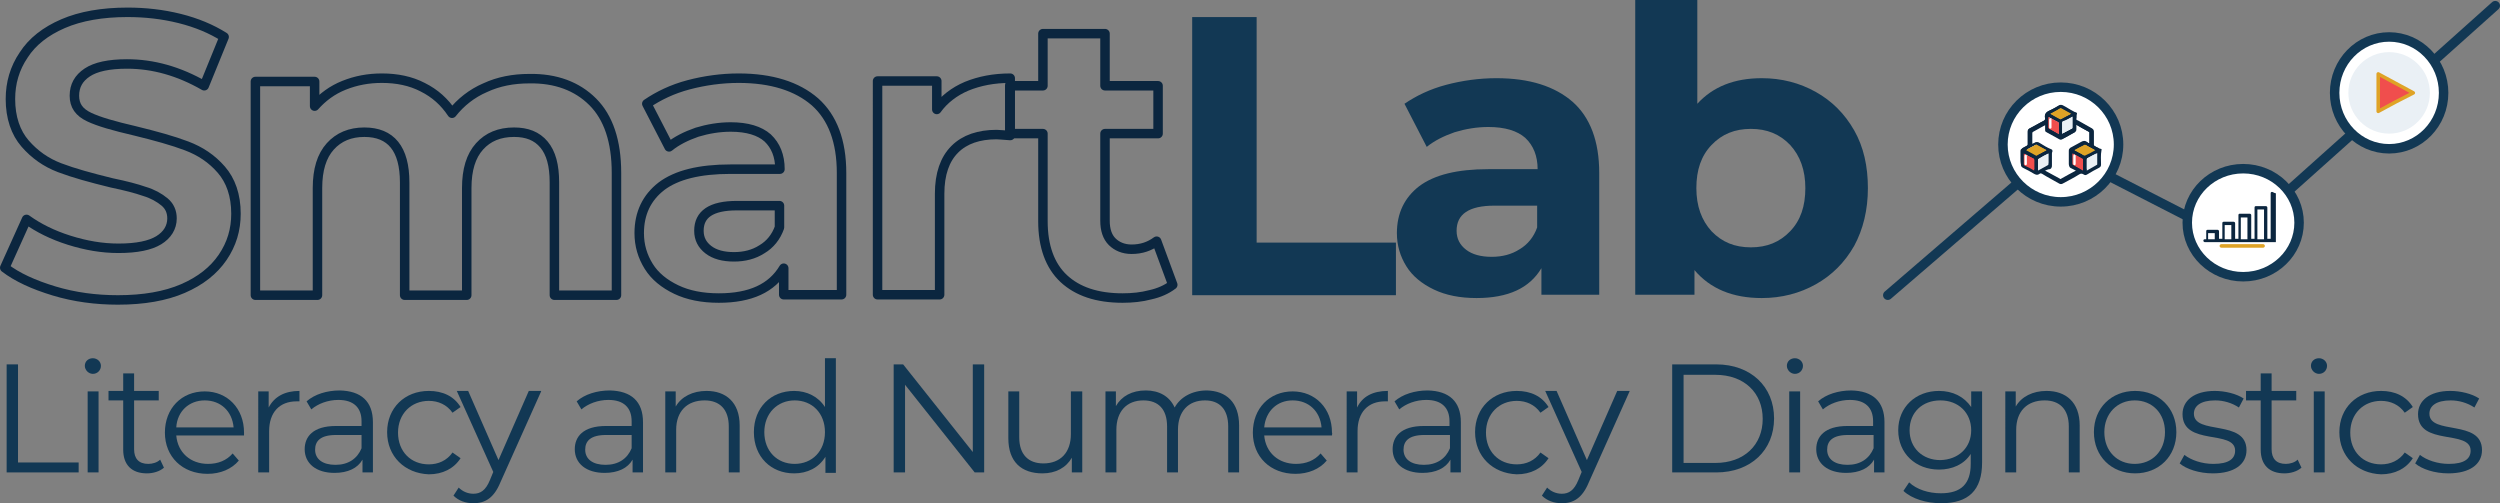 <?xml version="1.0" encoding="UTF-8"?> <svg xmlns="http://www.w3.org/2000/svg" xmlns:xlink="http://www.w3.org/1999/xlink" version="1.1" id="Layer_1" x="0px" y="0px" viewBox="0 0 527.6 106.2" style="enable-background:new 0 0 527.6 106.2;" xml:space="preserve"><rect x="0" y="0" width="527.6" height="106.2" fill="#808080" stroke="none"/> <style type="text/css"> .st0{fill:none;stroke:#0B263F;stroke-width:2;stroke-linecap:round;stroke-linejoin:round;stroke-miterlimit:10;} .st1{fill:#123854;} .st2{fill:none;stroke:#123854;stroke-width:2;stroke-linecap:round;stroke-linejoin:round;stroke-miterlimit:10;} .st3{fill:#FFFFFF;stroke:#123854;stroke-width:2;stroke-miterlimit:10;} .st4{fill:none;stroke:#DFA326;stroke-width:0.75;stroke-linecap:round;stroke-miterlimit:10;} .st5{fill:#0B263F;} .st6{fill:#EAF0F5;} .st7{fill:#F04E4D;stroke:#DFA326;stroke-width:0.75;stroke-linecap:round;stroke-linejoin:round;stroke-miterlimit:10;} .st8{fill:#F04E4D;} .st9{fill:#DFA326;} .st10{fill:none;stroke:#FFFFFF;stroke-width:0.5;stroke-linecap:round;stroke-miterlimit:10;} </style> <g> <g> <path class="st0" d="M11.4,61.4C7.1,60.1,3.6,58.5,1,56.5l4.6-10.2c2.5,1.8,5.5,3.3,9,4.4s6.9,1.7,10.4,1.7c3.9,0,6.7-0.6,8.5-1.7 s2.8-2.7,2.8-4.6c0-1.4-0.5-2.6-1.6-3.5s-2.5-1.7-4.2-2.2c-1.7-0.6-4-1.2-6.9-1.8c-4.5-1.1-8.1-2.1-11-3.2s-5.3-2.8-7.3-5.1 c-2-2.3-3.1-5.5-3.1-9.4c0-3.4,0.9-6.5,2.8-9.3c1.8-2.8,4.6-5,8.3-6.6c3.7-1.6,8.3-2.4,13.6-2.4c3.7,0,7.4,0.4,11,1.3 s6.7,2.2,9.4,3.9l-4.2,10.3c-5.4-3.1-10.8-4.6-16.3-4.6c-3.8,0-6.6,0.6-8.4,1.8c-1.8,1.2-2.7,2.8-2.7,4.9s1,3.5,3.1,4.5 s5.3,1.9,9.6,2.9c4.5,1.1,8.1,2.1,11,3.2s5.3,2.7,7.3,5s3.1,5.4,3.1,9.3c0,3.4-0.9,6.4-2.8,9.2c-1.9,2.8-4.7,5-8.4,6.6 c-3.7,1.6-8.3,2.4-13.7,2.4C20.2,63.3,15.7,62.7,11.4,61.4z"></path> <path class="st0" d="M125.1,21.5c3.3,3.3,5,8.3,5,15v25.8H117V38.5c0-3.6-0.7-6.2-2.2-8s-3.6-2.6-6.3-2.6c-3.1,0-5.5,1-7.3,3 s-2.7,4.9-2.7,8.8v22.6H85.4V38.5c0-7.1-2.9-10.6-8.5-10.6c-3,0-5.4,1-7.2,3c-1.8,2-2.7,4.9-2.7,8.8v22.6H53.9V17.2h12.5v5.2 c1.7-1.9,3.7-3.4,6.2-4.4s5.1-1.5,8-1.5c3.2,0,6.1,0.6,8.6,1.9c2.6,1.3,4.6,3.1,6.2,5.5c1.8-2.3,4.2-4.2,7-5.4 c2.8-1.3,5.9-1.9,9.3-1.9C117.3,16.5,121.8,18.2,125.1,21.5z"></path> <path class="st0" d="M172,21.5c3.7,3.3,5.6,8.3,5.6,15v25.7h-12.2v-5.6c-2.5,4.2-7,6.3-13.7,6.3c-3.5,0-6.5-0.6-9-1.8 c-2.5-1.2-4.5-2.8-5.8-4.9s-2-4.4-2-7c0-4.2,1.6-7.5,4.7-9.9c3.2-2.4,8-3.6,14.6-3.6h10.4c0-2.8-0.9-5-2.6-6.6 c-1.7-1.5-4.3-2.3-7.8-2.3c-2.4,0-4.8,0.4-7.1,1.1c-2.3,0.8-4.3,1.8-5.9,3.1l-4.7-9.1c2.5-1.7,5.4-3.1,8.8-4 c3.4-0.9,7-1.4,10.6-1.4C162.8,16.5,168.2,18.2,172,21.5z M160.8,52.6c1.7-1,3-2.6,3.7-4.6v-4.6h-9c-5.4,0-8,1.8-8,5.3 c0,1.7,0.7,3,2,4s3.1,1.5,5.4,1.5C157.1,54.2,159.1,53.7,160.8,52.6z"></path> <path class="st0" d="M204,18.2c2.7-1.1,5.7-1.7,9.2-1.7v12.1c-1.5-0.1-2.4-0.2-2.9-0.2c-3.7,0-6.7,1-8.8,3.1s-3.2,5.2-3.2,9.4 v21.3h-13.1V17.1h12.5v6C199.2,21,201.4,19.3,204,18.2z"></path> <path class="st0" d="M247.5,60.1c-1.3,1-2.9,1.7-4.7,2.1c-1.9,0.5-3.8,0.7-5.9,0.7c-5.4,0-9.5-1.4-12.4-4.1s-4.4-6.8-4.4-12.1 V28.2h-7V18.1h7v-11h13.1v11h11.2v10.1h-11.2v18.4c0,1.9,0.5,3.4,1.5,4.4s2.4,1.6,4.1,1.6c2.1,0,3.8-0.6,5.3-1.7L247.5,60.1z"></path> <path class="st1" d="M251.6,3.6h13.6v47.6h29.4v11.1h-43V3.6z"></path> <path class="st1" d="M331.9,21.5c3.7,3.3,5.6,8.3,5.6,15v25.7h-12.2v-5.6c-2.5,4.2-7,6.3-13.7,6.3c-3.5,0-6.5-0.6-9-1.8 c-2.5-1.2-4.5-2.8-5.8-4.9s-2-4.4-2-7c0-4.2,1.6-7.5,4.7-9.9c3.2-2.4,8-3.6,14.6-3.6h10.4c0-2.8-0.9-5-2.6-6.6 c-1.7-1.5-4.3-2.3-7.8-2.3c-2.4,0-4.8,0.4-7.1,1.1c-2.3,0.8-4.3,1.8-5.9,3.1l-4.7-9.1c2.5-1.7,5.4-3.1,8.8-4 c3.4-0.9,7-1.4,10.6-1.4C322.8,16.5,328.1,18.2,331.9,21.5z M320.7,52.6c1.7-1,3-2.6,3.7-4.6v-4.6h-9c-5.4,0-8,1.8-8,5.3 c0,1.7,0.7,3,2,4s3.1,1.5,5.4,1.5C317,54.2,319,53.7,320.7,52.6z"></path> <path class="st1" d="M383.2,19.4c3.4,1.9,6.1,4.6,8.1,8.1s2.9,7.6,2.9,12.2s-1,8.7-2.9,12.2c-2,3.5-4.7,6.2-8.1,8.1 s-7.2,2.9-11.4,2.9c-6.2,0-10.9-2-14.2-5.9v5.2h-12.5V0h13.1v21.9c3.3-3.6,7.8-5.4,13.6-5.4C376,16.5,379.8,17.5,383.2,19.4z M377.8,48.8c2.2-2.3,3.2-5.3,3.2-9.1c0-3.8-1.1-6.8-3.2-9.1c-2.2-2.3-4.9-3.4-8.3-3.4c-3.4,0-6.1,1.1-8.3,3.4s-3.2,5.3-3.2,9.1 c0,3.8,1.1,6.8,3.2,9.1c2.2,2.3,4.9,3.4,8.3,3.4S375.6,51.1,377.8,48.8z"></path> </g> <g> <path class="st1" d="M1.4,76.9h2.4v20.7h12.8v2.1H1.4L1.4,76.9L1.4,76.9z"></path> <path class="st1" d="M17.9,77.2c0-0.9,0.7-1.6,1.7-1.6c0.9,0,1.7,0.7,1.7,1.6s-0.7,1.7-1.7,1.7C18.7,78.9,17.9,78.1,17.9,77.2z M18.5,82.6h2.3v17.1h-2.3V82.6z"></path> <path class="st1" d="M34.6,98.7c-0.9,0.8-2.3,1.2-3.6,1.2c-3.2,0-5-1.8-5-5V84.5h-3.1v-2H26v-3.7h2.3v3.7h5.2v2h-5.2v10.3 c0,2,1,3.1,3,3.1c0.9,0,1.9-0.3,2.5-0.9L34.6,98.7z"></path> <path class="st1" d="M51.5,91.9H37.2c0.3,3.6,3,6,6.7,6c2.1,0,3.9-0.7,5.2-2.2l1.3,1.5c-1.5,1.8-3.9,2.8-6.6,2.8 c-5.3,0-9-3.6-9-8.7s3.5-8.7,8.4-8.7c4.8,0,8.3,3.6,8.3,8.7C51.5,91.4,51.5,91.6,51.5,91.9z M37.2,90.2h12.1 c-0.3-3.4-2.7-5.7-6.1-5.7C39.9,84.5,37.4,86.8,37.2,90.2z"></path> <path class="st1" d="M63.2,82.5v2.2c-0.2,0-0.4,0-0.6,0c-3.6,0-5.8,2.3-5.8,6.3v8.7h-2.3V82.6h2.2V86 C57.9,83.7,60.1,82.5,63.2,82.5z"></path> <path class="st1" d="M78.7,89.1v10.6h-2.2V97c-1,1.8-3.1,2.8-5.9,2.8c-3.9,0-6.3-2-6.3-5c0-2.6,1.7-4.9,6.6-4.9h5.4v-1 c0-2.9-1.7-4.5-4.9-4.5c-2.2,0-4.3,0.8-5.7,2l-1-1.7c1.7-1.5,4.3-2.3,7-2.3C76.2,82.5,78.7,84.7,78.7,89.1z M76.3,94.6v-2.8h-5.4 c-3.3,0-4.4,1.3-4.4,3.1c0,2,1.6,3.2,4.3,3.2C73.5,98.1,75.4,96.8,76.3,94.6z"></path> <path class="st1" d="M81.7,91.2c0-5.1,3.7-8.7,8.8-8.7c2.9,0,5.3,1.1,6.7,3.4l-1.7,1.2c-1.2-1.7-3-2.5-5-2.5 c-3.7,0-6.5,2.7-6.5,6.7s2.7,6.7,6.5,6.7c2,0,3.8-0.8,5-2.5l1.7,1.2c-1.4,2.2-3.8,3.4-6.7,3.4C85.4,99.9,81.7,96.3,81.7,91.2z"></path> <path class="st1" d="M114.2,82.6l-8.6,19.2c-1.4,3.4-3.3,4.4-5.7,4.4c-1.6,0-3.1-0.5-4.2-1.6l1.1-1.7c0.8,0.8,1.9,1.3,3.1,1.3 c1.5,0,2.6-0.7,3.5-2.9l0.7-1.7l-7.7-17.1h2.4l6.4,14.6l6.4-14.6h2.6V82.6z"></path> <path class="st1" d="M135.7,89.1v10.6h-2.2V97c-1,1.8-3.1,2.8-5.9,2.8c-3.9,0-6.3-2-6.3-5c0-2.6,1.7-4.9,6.6-4.9h5.4v-1 c0-2.9-1.7-4.5-4.9-4.5c-2.2,0-4.3,0.8-5.7,2l-1-1.7c1.7-1.5,4.3-2.3,7-2.3C133.2,82.5,135.7,84.7,135.7,89.1z M133.3,94.6v-2.8 h-5.4c-3.3,0-4.4,1.3-4.4,3.1c0,2,1.6,3.2,4.3,3.2C130.5,98.1,132.4,96.8,133.3,94.6z"></path> <path class="st1" d="M156.1,89.8v9.9h-2.3V90c0-3.6-1.9-5.5-5.1-5.5c-3.7,0-6,2.3-6,6.2v9h-2.3V82.6h2.2v3.2 c1.2-2.1,3.6-3.3,6.5-3.3C153.2,82.5,156.1,84.9,156.1,89.8z"></path> <path class="st1" d="M176.4,75.6v24.2h-2.2v-3.4c-1.4,2.3-3.8,3.5-6.6,3.5c-4.9,0-8.5-3.5-8.5-8.7s3.6-8.7,8.5-8.7 c2.7,0,5.1,1.2,6.5,3.4V75.6H176.4z M174.1,91.2c0-4-2.7-6.7-6.4-6.7c-3.6,0-6.4,2.7-6.4,6.7s2.7,6.7,6.4,6.7 S174.1,95.2,174.1,91.2z"></path> <path class="st1" d="M207.7,76.9v22.8h-2L191,81.2v18.5h-2.4V76.9h2l14.7,18.5V76.9H207.7z"></path> <path class="st1" d="M228.4,82.6v17.1h-2.2v-3.1c-1.2,2.1-3.4,3.3-6.2,3.3c-4.4,0-7.2-2.4-7.2-7.4v-9.9h2.3v9.7 c0,3.6,1.9,5.5,5.1,5.5c3.6,0,5.8-2.3,5.8-6.2v-9H228.4z"></path> <path class="st1" d="M261.5,89.8v9.9h-2.3V90c0-3.6-1.8-5.5-4.9-5.5c-3.5,0-5.7,2.3-5.7,6.2v9h-2.3V90c0-3.6-1.8-5.5-5-5.5 c-3.5,0-5.7,2.3-5.7,6.2v9h-2.3V82.6h2.2v3.1c1.2-2.1,3.4-3.3,6.3-3.3c2.8,0,5,1.2,6.1,3.6c1.2-2.2,3.7-3.6,6.8-3.6 C258.8,82.5,261.5,84.9,261.5,89.8z"></path> <path class="st1" d="M281.1,91.9h-14.3c0.3,3.6,3,6,6.7,6c2.1,0,3.9-0.7,5.2-2.2l1.3,1.5c-1.5,1.8-3.9,2.8-6.6,2.8 c-5.3,0-9-3.6-9-8.7s3.5-8.7,8.4-8.7c4.8,0,8.3,3.6,8.3,8.7C281.2,91.4,281.1,91.6,281.1,91.9z M266.8,90.2h12.1 c-0.3-3.4-2.7-5.7-6.1-5.7C269.5,84.5,267.1,86.8,266.8,90.2z"></path> <path class="st1" d="M292.9,82.5v2.2c-0.2,0-0.4,0-0.6,0c-3.6,0-5.8,2.3-5.8,6.3v8.7h-2.3V82.6h2.2V86 C287.5,83.7,289.7,82.5,292.9,82.5z"></path> <path class="st1" d="M308.3,89.1v10.6h-2.2V97c-1,1.8-3.1,2.8-5.9,2.8c-3.9,0-6.3-2-6.3-5c0-2.6,1.7-4.9,6.6-4.9h5.4v-1 c0-2.9-1.7-4.5-4.9-4.5c-2.2,0-4.3,0.8-5.7,2l-1-1.7c1.7-1.5,4.3-2.3,7-2.3C305.8,82.5,308.3,84.7,308.3,89.1z M306,94.6v-2.8 h-5.4c-3.3,0-4.4,1.3-4.4,3.1c0,2,1.6,3.2,4.3,3.2C303.2,98.1,305.1,96.8,306,94.6z"></path> <path class="st1" d="M311.3,91.2c0-5.1,3.7-8.7,8.8-8.7c2.9,0,5.3,1.1,6.7,3.4l-1.7,1.2c-1.2-1.7-3-2.5-5-2.5 c-3.7,0-6.5,2.7-6.5,6.7s2.7,6.7,6.5,6.7c2,0,3.8-0.8,5-2.5l1.7,1.2c-1.4,2.2-3.8,3.4-6.7,3.4C315,99.9,311.3,96.3,311.3,91.2z"></path> <path class="st1" d="M343.9,82.6l-8.6,19.2c-1.4,3.4-3.3,4.4-5.7,4.4c-1.6,0-3.1-0.5-4.2-1.6l1.1-1.7c0.8,0.8,1.9,1.3,3.1,1.3 c1.5,0,2.6-0.7,3.5-2.9l0.7-1.7l-7.7-17.1h2.4l6.4,14.6l6.4-14.6h2.6V82.6z"></path> <path class="st1" d="M352.9,76.9h9.3c7.3,0,12.2,4.7,12.2,11.4c0,6.7-4.9,11.4-12.2,11.4h-9.3V76.9z M362,97.7 c6.1,0,10-3.8,10-9.3s-3.9-9.3-10-9.3h-6.7v18.6L362,97.7L362,97.7z"></path> <path class="st1" d="M377.1,77.2c0-0.9,0.7-1.6,1.7-1.6c0.9,0,1.7,0.7,1.7,1.6s-0.7,1.7-1.7,1.7C377.9,78.9,377.1,78.1,377.1,77.2 z M377.6,82.6h2.3v17.1h-2.3V82.6z"></path> <path class="st1" d="M397.7,89.1v10.6h-2.2V97c-1,1.8-3.1,2.8-5.9,2.8c-3.9,0-6.3-2-6.3-5c0-2.6,1.7-4.9,6.6-4.9h5.4v-1 c0-2.9-1.7-4.5-4.9-4.5c-2.2,0-4.3,0.8-5.7,2l-1-1.7c1.7-1.5,4.3-2.3,7-2.3C395.2,82.5,397.7,84.7,397.7,89.1z M395.4,94.6v-2.8 H390c-3.3,0-4.4,1.3-4.4,3.1c0,2,1.6,3.2,4.3,3.2C392.6,98.1,394.5,96.8,395.4,94.6z"></path> <path class="st1" d="M418.3,82.6v15c0,5.9-2.9,8.6-8.6,8.6c-3.1,0-6.2-0.9-8-2.6l1.2-1.8c1.6,1.5,4.1,2.3,6.7,2.3 c4.3,0,6.3-2,6.3-6.2v-2.1c-1.4,2.2-3.9,3.3-6.7,3.3c-4.9,0-8.6-3.4-8.6-8.3s3.7-8.3,8.6-8.3c2.9,0,5.3,1.2,6.8,3.4v-3.3 L418.3,82.6L418.3,82.6z M416,90.8c0-3.7-2.7-6.3-6.5-6.3S403,87,403,90.8c0,3.7,2.7,6.3,6.5,6.3C413.3,97,416,94.5,416,90.8z"></path> <path class="st1" d="M438.9,89.8v9.9h-2.3V90c0-3.6-1.9-5.5-5.1-5.5c-3.7,0-6,2.3-6,6.2v9h-2.3V82.6h2.2v3.2 c1.2-2.1,3.6-3.3,6.5-3.3C436,82.5,438.9,84.9,438.9,89.8z"></path> <path class="st1" d="M441.9,91.2c0-5.1,3.7-8.7,8.7-8.7s8.7,3.6,8.7,8.7s-3.7,8.7-8.7,8.7S441.9,96.3,441.9,91.2z M456.9,91.2 c0-4-2.7-6.7-6.4-6.7c-3.6,0-6.4,2.7-6.4,6.7s2.7,6.7,6.4,6.7C454.2,97.9,456.9,95.2,456.9,91.2z"></path> <path class="st1" d="M460,97.8l1-1.8c1.4,1.1,3.7,1.9,6.1,1.9c3.3,0,4.6-1.1,4.6-2.8c0-4.5-11.1-0.9-11.1-7.7 c0-2.8,2.4-4.9,6.8-4.9c2.2,0,4.6,0.6,6.1,1.6l-1,1.9c-1.5-1-3.3-1.5-5-1.5c-3.1,0-4.5,1.2-4.5,2.8c0,4.6,11.1,1.1,11.1,7.7 c0,3-2.6,4.9-7.1,4.9C464.1,99.9,461.4,99,460,97.8z"></path> <path class="st1" d="M485.7,98.7c-0.9,0.8-2.3,1.2-3.6,1.2c-3.2,0-5-1.8-5-5V84.5H474v-2h3.1v-3.7h2.3v3.7h5.2v2h-5.2v10.3 c0,2,1,3.1,3,3.1c0.9,0,1.9-0.3,2.5-0.9L485.7,98.7z"></path> <path class="st1" d="M487.7,77.2c0-0.9,0.7-1.6,1.7-1.6c0.9,0,1.7,0.7,1.7,1.6s-0.7,1.7-1.7,1.7C488.5,78.9,487.7,78.1,487.7,77.2 z M488.3,82.6h2.3v17.1h-2.3V82.6z"></path> <path class="st1" d="M493.7,91.2c0-5.1,3.7-8.7,8.8-8.7c2.9,0,5.3,1.1,6.7,3.4l-1.7,1.2c-1.2-1.7-3-2.5-5-2.5 c-3.7,0-6.5,2.7-6.5,6.7s2.7,6.7,6.5,6.7c2,0,3.8-0.8,5-2.5l1.7,1.2c-1.4,2.2-3.8,3.4-6.7,3.4C497.4,99.9,493.7,96.3,493.7,91.2z"></path> <path class="st1" d="M509.7,97.8l1-1.8c1.4,1.1,3.7,1.9,6.1,1.9c3.3,0,4.6-1.1,4.6-2.8c0-4.5-11.1-0.9-11.1-7.7 c0-2.8,2.4-4.9,6.8-4.9c2.2,0,4.6,0.6,6.1,1.6l-1,1.9c-1.5-1-3.3-1.5-5-1.5c-3.1,0-4.5,1.2-4.5,2.8c0,4.6,11.1,1.1,11.1,7.7 c0,3-2.6,4.9-7.1,4.9C513.8,99.9,511.1,99,509.7,97.8z"></path> </g> <line class="st2" x1="398.4" y1="62.3" x2="434.4" y2="31.3"></line> <line class="st2" x1="465.6" y1="47.7" x2="434.4" y2="31.7"></line> <line class="st2" x1="474.4" y1="47.9" x2="526.6" y2="1.2"></line> <g> <ellipse class="st3" cx="504.2" cy="19.6" rx="11.5" ry="11.8"></ellipse> </g> <g> <g> <ellipse class="st3" cx="473.4" cy="47" rx="11.8" ry="11.4"></ellipse> <g> <line class="st4" x1="468.8" y1="51.9" x2="477.6" y2="51.9"></line> <path class="st5" d="M479.5,40.5c-0.2,0-0.3,0.1-0.3,0.3v9.6h-0.7v-6.6c0-0.2-0.2-0.3-0.3-0.3h-2.1c-0.2,0-0.3,0.1-0.3,0.3v6.6 h-0.7v-5c0-0.2-0.2-0.3-0.3-0.3h-2.1c-0.2,0-0.3,0.1-0.3,0.3v5h-0.7v-3.3c0-0.2-0.2-0.3-0.3-0.3h-2.1c-0.2,0-0.3,0.1-0.3,0.3 v3.3h-0.7v-1.6c0-0.2-0.2-0.3-0.3-0.3h-2.1c-0.2,0-0.3,0.1-0.3,0.3v1.7h-0.3c-0.2,0-0.3,0.1-0.3,0.3s0.2,0.3,0.3,0.3h0.7h2.1 h1.4h2.1h1.4h2.1h1.4h2.1h1.7V40.8C479.8,40.7,479.7,40.5,479.5,40.5z M466,50.5v-1.3h1.4v1.3H466z M469.5,50.5v-3h1.4v3H469.5z M472.9,50.5v-4.6h1.4v4.6H472.9z M476.4,50.5v-6.3h1.4v6.3H476.4z"></path> </g> </g> </g> <g> <g> <ellipse class="st3" cx="434.9" cy="30.5" rx="12.2" ry="12.1"></ellipse> </g> </g> <circle class="st6" cx="504.2" cy="19.6" r="8.6"></circle> <polygon class="st7" points="501.9,19.6 501.9,15.6 505.6,17.6 509.3,19.6 505.6,21.5 501.9,23.5 "></polygon> <g> <g> <path class="st5" d="M426.6,33.1c0-0.5,0-0.9,0-1.4c0-0.2,0.1-0.4,0.3-0.5c0.3-0.2,0.6-0.3,0.9-0.5c0.2-0.1,0.2-0.2,0.2-0.4 c0-0.9,0-1.7,0-2.6c0-0.3,0.1-0.5,0.4-0.6c1-0.5,1.9-1.1,2.9-1.6c0.2-0.1,0.3-0.2,0.3-0.5c-0.2-0.9,0.2-1.3,1-1.7 c0.7-0.3,1.3-0.7,1.9-1c0.2-0.1,0.4-0.1,0.6,0c0.7,0.4,1.5,0.8,2.2,1.2c0.1,0.1,0.3,0.2,0.5,0.2s0.3,0.2,0.2,0.4 c-0.1,0.3,0,0.6-0.1,1c0,0.2,0.1,0.3,0.3,0.3c1,0.5,1.9,1.1,2.9,1.6c0.3,0.1,0.4,0.3,0.4,0.7c0,0.8,0,1.7,0,2.5 c0,0.2,0,0.4,0.3,0.5s0.6,0.4,1,0.5c0.1,0,0.2,0.2,0.2,0.3c-0.2,1,0,2-0.1,2.9c0,0.3-0.1,0.5-0.4,0.7c-0.8,0.4-1.6,0.9-2.4,1.3 c-0.3,0.2-0.5,0.2-0.8,0s-0.6-0.2-0.9,0c-1.1,0.6-2.2,1.2-3.3,1.8c-0.3,0.2-0.6,0.2-0.9,0c-1.1-0.6-2.3-1.3-3.4-1.9 c-0.2-0.1-0.4-0.1-0.6,0c-0.3,0.3-0.7,0.2-1,0c-0.7-0.5-1.5-0.9-2.3-1.3c-0.3-0.1-0.4-0.3-0.4-0.6 C426.7,34.1,426.6,33.6,426.6,33.1z M431.4,35.9c1.1,0.6,2.2,1.2,3.3,1.8c0.1,0.1,0.2,0.1,0.3,0c1.1-0.6,2.1-1.2,3.3-1.8 c-0.5-0.3-0.9-0.5-1.3-0.7c-0.3-0.1-0.4-0.3-0.4-0.6c0-0.9,0-1.9,0-2.8c0-0.3,0.1-0.4,0.3-0.6c0.7-0.4,1.5-0.8,2.2-1.2 c0.5-0.3,0.9-0.4,1.4,0c0.1,0.1,0.2,0.2,0.4,0.2c0-0.8,0-1.5,0-2.2c0-0.1,0-0.2-0.1-0.2c-0.9-0.5-1.8-1-2.7-1.5c0,0.4,0,0.7,0,1 s-0.1,0.4-0.3,0.6c-0.9,0.5-1.7,1-2.6,1.4c-0.2,0.1-0.4,0.1-0.5,0c-0.9-0.5-1.7-1-2.6-1.4c-0.2-0.1-0.3-0.3-0.3-0.6 c0-0.3,0-0.6,0-1c-0.9,0.5-1.8,1-2.7,1.5c-0.1,0.1-0.2,0.1-0.2,0.3c0,0.7,0,1.5,0,2.3c0.2-0.1,0.3-0.1,0.4-0.2 c0.4-0.3,0.8-0.3,1.2,0c0.8,0.5,1.6,1,2.4,1.3c0.2,0.1,0.3,0.2,0.2,0.4c-0.1,0.2-0.1,0.3-0.1,0.5c0,0.8,0,1.6,0,2.4 c0,0.4-0.1,0.6-0.4,0.7C432.2,35.4,431.8,35.6,431.4,35.9z M434.5,28.3c0-0.8,0-1.5,0-2.2c0-0.1,0-0.2-0.1-0.3 c-0.7-0.3-1.3-0.7-2-1.1c0,0.8,0,1.5,0,2.2c0,0.1,0,0.2,0.2,0.3C433.1,27.5,433.8,27.9,434.5,28.3z M432.3,32.2 c-0.7,0.4-1.3,0.7-2,1.1c-0.1,0.1-0.2,0.1-0.2,0.2c0,0.7,0,1.5,0,2.2c0.7-0.4,1.3-0.7,2-1.1c0.1-0.1,0.2-0.2,0.2-0.3 C432.3,33.6,432.3,32.9,432.3,32.2z M437.3,24.7c-0.7,0.4-1.3,0.7-2,1.1c-0.1,0.1-0.1,0.1-0.1,0.2c0,0.7,0,1.4,0,2.2 c0.7-0.4,1.4-0.7,2-1.1c0.1,0,0.1-0.1,0.1-0.2C437.3,26.2,437.3,25.5,437.3,24.7z M429.5,35.7c0-0.8,0-1.5,0-2.2 c0-0.1,0-0.2-0.1-0.3c-0.7-0.4-1.3-0.7-2-1.1c0,0.8,0,1.5,0,2.2c0,0.1,0,0.2,0.1,0.3C428.2,35,428.8,35.3,429.5,35.7z M437.3,32.2c0,0.8,0,1.5,0,2.2c0,0.1,0,0.1,0.1,0.2c0.7,0.4,1.3,0.7,2,1.1c0-0.8,0-1.5,0-2.2c0-0.1,0-0.2-0.1-0.2 C438.7,32.9,438,32.6,437.3,32.2z M440.1,35.7c0.7-0.4,1.4-0.8,2-1.1c0.1-0.1,0.1-0.1,0.1-0.2c0-0.7,0-1.4,0-2.2 c-0.7,0.4-1.3,0.7-2,1.1c-0.1,0.1-0.1,0.1-0.1,0.3C440.1,34.2,440.1,34.9,440.1,35.7z M441.9,31.6c-0.7-0.4-1.3-0.7-2-1.1 c-0.1,0-0.1-0.1-0.2,0c-0.6,0.4-1.3,0.7-2,1.1c0.7,0.4,1.3,0.7,1.9,1.1c0.1,0.1,0.2,0.1,0.3,0C440.5,32.3,441.2,32,441.9,31.6z M432.7,24.1c0.7,0.4,1.3,0.7,2,1.1c0.1,0.1,0.2,0.1,0.3,0c0.6-0.4,1.3-0.7,2-1.1c-0.7-0.4-1.3-0.7-1.9-1.1 c-0.1-0.1-0.2-0.1-0.4,0C434,23.4,433.4,23.8,432.7,24.1z M432,31.6c-0.7-0.4-1.3-0.7-1.9-1.1c-0.1-0.1-0.2-0.1-0.3-0.1 c-0.6,0.4-1.3,0.7-2,1.1c0.7,0.4,1.3,0.7,2,1.1c0.1,0.1,0.2,0.1,0.3,0C430.6,32.3,431.3,32,432,31.6z"></path> <path class="st8" d="M434.5,28.3c-0.7-0.4-1.3-0.7-2-1.1c-0.1-0.1-0.2-0.1-0.2-0.3c0-0.7,0-1.4,0-2.2c0.7,0.4,1.4,0.7,2,1.1 c0.1,0.1,0.1,0.2,0.1,0.3C434.5,26.8,434.5,27.5,434.5,28.3z"></path> <g> <path class="st6" d="M432.3,32.2c0,0.8,0,1.5,0,2.1c0,0.1,0,0.2-0.2,0.3c-0.6,0.3-1.3,0.7-2,1.1c0-0.8,0-1.5,0-2.2 c0-0.1,0.1-0.2,0.2-0.2C431,32.9,431.6,32.6,432.3,32.2z"></path> </g> <g> <path class="st6" d="M437.3,24.7c0,0.8,0,1.5,0,2.2c0,0.1,0,0.2-0.1,0.2c-0.7,0.4-1.3,0.7-2,1.1c0-0.8,0-1.5,0-2.2 c0-0.1,0-0.2,0.1-0.2C436,25.5,436.6,25.1,437.3,24.7z"></path> </g> <path class="st8" d="M429.5,35.7c-0.7-0.4-1.3-0.7-2-1.1c-0.1-0.1-0.1-0.2-0.1-0.3c0-0.7,0-1.4,0-2.2c0.7,0.4,1.4,0.7,2,1.1 c0.1,0.1,0.1,0.2,0.1,0.3C429.5,34.2,429.5,34.9,429.5,35.7z"></path> <path class="st8" d="M437.3,32.2c0.7,0.4,1.4,0.7,2,1.1c0.1,0,0.1,0.1,0.1,0.2c0,0.7,0,1.5,0,2.2c-0.7-0.4-1.4-0.8-2-1.1 c-0.1,0-0.1-0.1-0.1-0.2C437.3,33.7,437.3,33,437.3,32.2z"></path> <g> <path class="st6" d="M440.1,35.7c0-0.8,0-1.5,0-2.2c0-0.1,0-0.2,0.1-0.3c0.7-0.3,1.3-0.7,2-1.1c0,0.8,0,1.5,0,2.2 c0,0.1,0,0.2-0.1,0.2C441.5,35,440.8,35.3,440.1,35.7z"></path> </g> <g> <path class="st9" d="M441.9,31.6c-0.7,0.4-1.3,0.7-2,1.1c-0.1,0.1-0.2,0-0.3,0c-0.6-0.3-1.3-0.7-1.9-1.1c0.7-0.4,1.4-0.7,2-1.1 c0.1-0.1,0.2,0,0.2,0C440.6,30.8,441.2,31.2,441.9,31.6z"></path> </g> <g> <path class="st9" d="M432.7,24.1c0.7-0.4,1.3-0.7,1.9-1.1c0.1-0.1,0.2-0.1,0.4,0c0.6,0.4,1.3,0.7,1.9,1.1 c-0.7,0.4-1.3,0.7-2,1.1c-0.1,0.1-0.2,0-0.3,0C434,24.8,433.4,24.5,432.7,24.1z"></path> </g> <g> <path class="st9" d="M432,31.6c-0.7,0.4-1.3,0.7-2,1.1c-0.1,0.1-0.2,0.1-0.3,0c-0.6-0.4-1.3-0.7-2-1.1c0.7-0.4,1.4-0.7,2-1.1 c0.1-0.1,0.2,0,0.3,0.1C430.7,30.9,431.3,31.2,432,31.6z"></path> </g> </g> <line class="st10" x1="437.7" y1="32.7" x2="437.7" y2="34.3"></line> <line class="st10" x1="427.7" y1="32.7" x2="427.7" y2="34.3"></line> <line class="st10" x1="432.7" y1="25.2" x2="432.7" y2="26.9"></line> </g> </g> <g> <g> <path class="st5" d="M426.4,33.4c0-0.5,0-1,0-1.5c0-0.3,0.1-0.4,0.3-0.5c0.3-0.2,0.6-0.4,0.9-0.5c0.2-0.1,0.3-0.2,0.3-0.4 c0-0.9,0-1.8,0-2.7c0-0.3,0.1-0.5,0.4-0.7c1-0.5,2-1.1,3-1.6c0.2-0.1,0.3-0.2,0.3-0.5c-0.2-0.9,0.2-1.4,1-1.7 c0.7-0.3,1.3-0.7,2-1.1c0.2-0.1,0.4-0.1,0.7,0c0.8,0.4,1.5,0.9,2.3,1.3c0.2,0.1,0.3,0.2,0.5,0.2c0.2,0.1,0.3,0.2,0.2,0.4 c-0.1,0.3,0,0.7-0.1,1c0,0.2,0.1,0.3,0.3,0.3c1,0.6,2,1.1,3,1.7c0.3,0.2,0.4,0.4,0.4,0.7c0,0.9,0,1.7,0,2.6c0,0.2,0,0.4,0.3,0.5 c0.4,0.2,0.7,0.4,1.1,0.5c0.2,0,0.3,0.2,0.2,0.3c-0.2,1-0.1,2-0.1,3c0,0.4-0.1,0.5-0.4,0.7c-0.8,0.4-1.7,0.9-2.5,1.4 c-0.3,0.2-0.5,0.2-0.8,0s-0.6-0.2-0.9,0c-1.1,0.7-2.3,1.3-3.4,1.9c-0.3,0.2-0.6,0.2-0.9,0c-1.2-0.7-2.4-1.3-3.5-2 c-0.2-0.1-0.4-0.2-0.6,0c-0.4,0.3-0.7,0.2-1.1,0c-0.8-0.5-1.6-0.9-2.4-1.3c-0.3-0.2-0.4-0.3-0.4-0.7 C426.4,34.3,426.4,33.8,426.4,33.4z M431.3,36.2c1.2,0.6,2.3,1.3,3.4,1.9c0.1,0.1,0.2,0.1,0.3,0c1.1-0.6,2.2-1.2,3.4-1.9 c-0.5-0.3-0.9-0.5-1.3-0.7c-0.3-0.1-0.4-0.3-0.4-0.6c0-1,0-1.9,0-2.9c0-0.3,0.1-0.5,0.3-0.6c0.7-0.4,1.5-0.8,2.2-1.2 c0.5-0.3,1-0.4,1.5,0c0.1,0.1,0.2,0.2,0.4,0.2c0-0.8,0-1.5,0-2.3c0-0.1,0-0.2-0.1-0.2c-0.9-0.5-1.9-1-2.8-1.6c0,0.4,0,0.7,0,1 s-0.1,0.4-0.3,0.6c-0.9,0.5-1.8,1-2.7,1.5c-0.2,0.1-0.4,0.1-0.6,0c-0.9-0.5-1.8-1-2.7-1.5c-0.3-0.1-0.3-0.3-0.3-0.6 c0-0.3,0-0.6,0-1c-1,0.5-1.9,1-2.8,1.5c-0.1,0.1-0.2,0.1-0.2,0.3c0,0.8,0,1.5,0,2.4c0.2-0.1,0.3-0.2,0.5-0.2 c0.4-0.3,0.8-0.3,1.3,0c0.8,0.5,1.6,1,2.5,1.4c0.2,0.1,0.3,0.2,0.2,0.4c-0.1,0.2-0.1,0.3-0.1,0.5c0,0.8,0,1.6,0,2.4 c0,0.4-0.1,0.6-0.4,0.7C432.2,35.7,431.8,35.9,431.3,36.2z M434.5,28.3c0-0.8,0-1.5,0-2.3c0-0.1,0-0.2-0.1-0.3 c-0.7-0.4-1.4-0.7-2.1-1.1c0,0.8,0,1.5,0,2.2c0,0.1,0,0.2,0.2,0.3C433.1,27.5,433.8,27.9,434.5,28.3z M432.3,32.4 c-0.7,0.4-1.4,0.7-2,1.1c-0.1,0.1-0.2,0.1-0.2,0.2c0,0.8,0,1.5,0,2.3c0.7-0.4,1.4-0.8,2-1.1c0.1-0.1,0.2-0.2,0.2-0.3 C432.3,33.9,432.3,33.1,432.3,32.4z M437.4,24.6c-0.7,0.4-1.4,0.8-2.1,1.1c-0.1,0.1-0.1,0.1-0.1,0.3c0,0.7,0,1.5,0,2.3 c0.7-0.4,1.4-0.8,2.1-1.1c0.1-0.1,0.1-0.1,0.1-0.2C437.4,26.2,437.4,25.4,437.4,24.6z M429.3,36c0-0.8,0-1.5,0-2.2 c0-0.1,0-0.2-0.1-0.3c-0.7-0.4-1.4-0.7-2.1-1.1c0,0.8,0,1.5,0,2.2c0,0.1,0,0.2,0.1,0.3C427.9,35.2,428.6,35.6,429.3,36z M437.4,32.4c0,0.8,0,1.6,0,2.3c0,0.1,0,0.1,0.1,0.2c0.7,0.4,1.4,0.8,2.1,1.2c0-0.8,0-1.6,0-2.3c0-0.1,0-0.2-0.1-0.2 C438.8,33.1,438.1,32.7,437.4,32.4z M440.4,36c0.7-0.4,1.4-0.8,2.1-1.2c0.1-0.1,0.1-0.1,0.1-0.2c0-0.7,0-1.5,0-2.3 c-0.7,0.4-1.4,0.7-2.1,1.1c-0.1,0.1-0.1,0.1-0.1,0.3C440.4,34.5,440.4,35.2,440.4,36z M442.2,31.7c-0.7-0.4-1.4-0.8-2-1.1 c-0.1,0-0.2-0.1-0.3,0c-0.7,0.4-1.3,0.7-2.1,1.1c0.7,0.4,1.4,0.7,2,1.1c0.1,0.1,0.2,0.1,0.3,0C440.8,32.5,441.5,32.1,442.2,31.7z M432.7,24c0.7,0.4,1.4,0.7,2,1.1c0.1,0.1,0.2,0.1,0.3,0c0.7-0.4,1.3-0.7,2.1-1.1c-0.7-0.4-1.4-0.7-2-1.1c-0.1-0.1-0.2-0.1-0.4,0 C434,23.3,433.4,23.6,432.7,24z M431.9,31.7c-0.7-0.4-1.3-0.7-2-1.1c-0.1-0.1-0.2-0.1-0.3-0.1c-0.7,0.4-1.4,0.7-2.1,1.1 c0.7,0.4,1.4,0.8,2,1.1c0.1,0.1,0.2,0.1,0.3,0C430.5,32.5,431.2,32.1,431.9,31.7z"></path> <path class="st8" d="M434.5,28.3c-0.7-0.4-1.4-0.8-2-1.1c-0.1-0.1-0.2-0.1-0.2-0.3c0-0.7,0-1.5,0-2.2c0.7,0.4,1.4,0.8,2.1,1.1 c0.1,0.1,0.1,0.2,0.1,0.3C434.5,26.8,434.5,27.5,434.5,28.3z"></path> <g> <path class="st6" d="M432.3,32.4c0,0.8,0,1.5,0,2.2c0,0.2,0,0.2-0.2,0.3c-0.7,0.4-1.3,0.7-2,1.1c0-0.8,0-1.6,0-2.3 c0-0.1,0.1-0.2,0.2-0.2C430.9,33.1,431.6,32.7,432.3,32.4z"></path> </g> <g> <path class="st6" d="M437.4,24.6c0,0.8,0,1.5,0,2.3c0,0.1,0,0.2-0.1,0.2c-0.7,0.4-1.4,0.7-2.1,1.1c0-0.8,0-1.5,0-2.3 c0-0.1,0-0.2,0.1-0.3C436,25.4,436.7,25,437.4,24.6z"></path> </g> <path class="st8" d="M429.3,36c-0.7-0.4-1.4-0.8-2.1-1.1c-0.1-0.1-0.1-0.2-0.1-0.3c0-0.7,0-1.4,0-2.2c0.7,0.4,1.4,0.8,2.1,1.1 c0.1,0.1,0.1,0.2,0.1,0.3C429.3,34.5,429.3,35.2,429.3,36z"></path> <path class="st8" d="M437.4,32.4c0.7,0.4,1.4,0.8,2.1,1.1c0.1,0,0.1,0.1,0.1,0.2c0,0.8,0,1.5,0,2.3c-0.7-0.4-1.4-0.8-2.1-1.2 c-0.1,0-0.1-0.1-0.1-0.2C437.4,33.9,437.4,33.2,437.4,32.4z"></path> <g> <path class="st6" d="M440.4,36c0-0.8,0-1.5,0-2.3c0-0.1,0-0.2,0.1-0.3c0.7-0.4,1.3-0.7,2.1-1.1c0,0.8,0,1.5,0,2.3 c0,0.1,0,0.2-0.1,0.2C441.8,35.2,441.1,35.6,440.4,36z"></path> </g> <g> <path class="st9" d="M442.2,31.7c-0.7,0.4-1.4,0.8-2.1,1.1c-0.1,0.1-0.2,0-0.3,0c-0.6-0.4-1.3-0.7-2-1.1c0.7-0.4,1.4-0.8,2.1-1.1 c0.1-0.1,0.2,0,0.3,0C440.8,31,441.5,31.3,442.2,31.7z"></path> </g> <g> <path class="st9" d="M432.7,24c0.7-0.4,1.4-0.7,2-1.1c0.1-0.1,0.2-0.1,0.4,0c0.7,0.4,1.3,0.7,2,1.1c-0.7,0.4-1.4,0.7-2.1,1.1 c-0.1,0.1-0.2,0-0.3,0C434,24.8,433.4,24.4,432.7,24z"></path> </g> <g> <path class="st9" d="M431.9,31.7c-0.7,0.4-1.4,0.7-2,1.1c-0.1,0.1-0.2,0.1-0.3,0c-0.7-0.4-1.3-0.7-2-1.1c0.7-0.4,1.4-0.8,2.1-1.1 c0.1-0.1,0.2,0,0.3,0.1C430.5,31,431.2,31.3,431.9,31.7z"></path> </g> </g> <line class="st10" x1="437.8" y1="32.9" x2="437.8" y2="34.6"></line> <line class="st10" x1="427.5" y1="32.9" x2="427.5" y2="34.6"></line> <line class="st10" x1="432.7" y1="25.2" x2="432.7" y2="26.9"></line> </g> </svg> 
